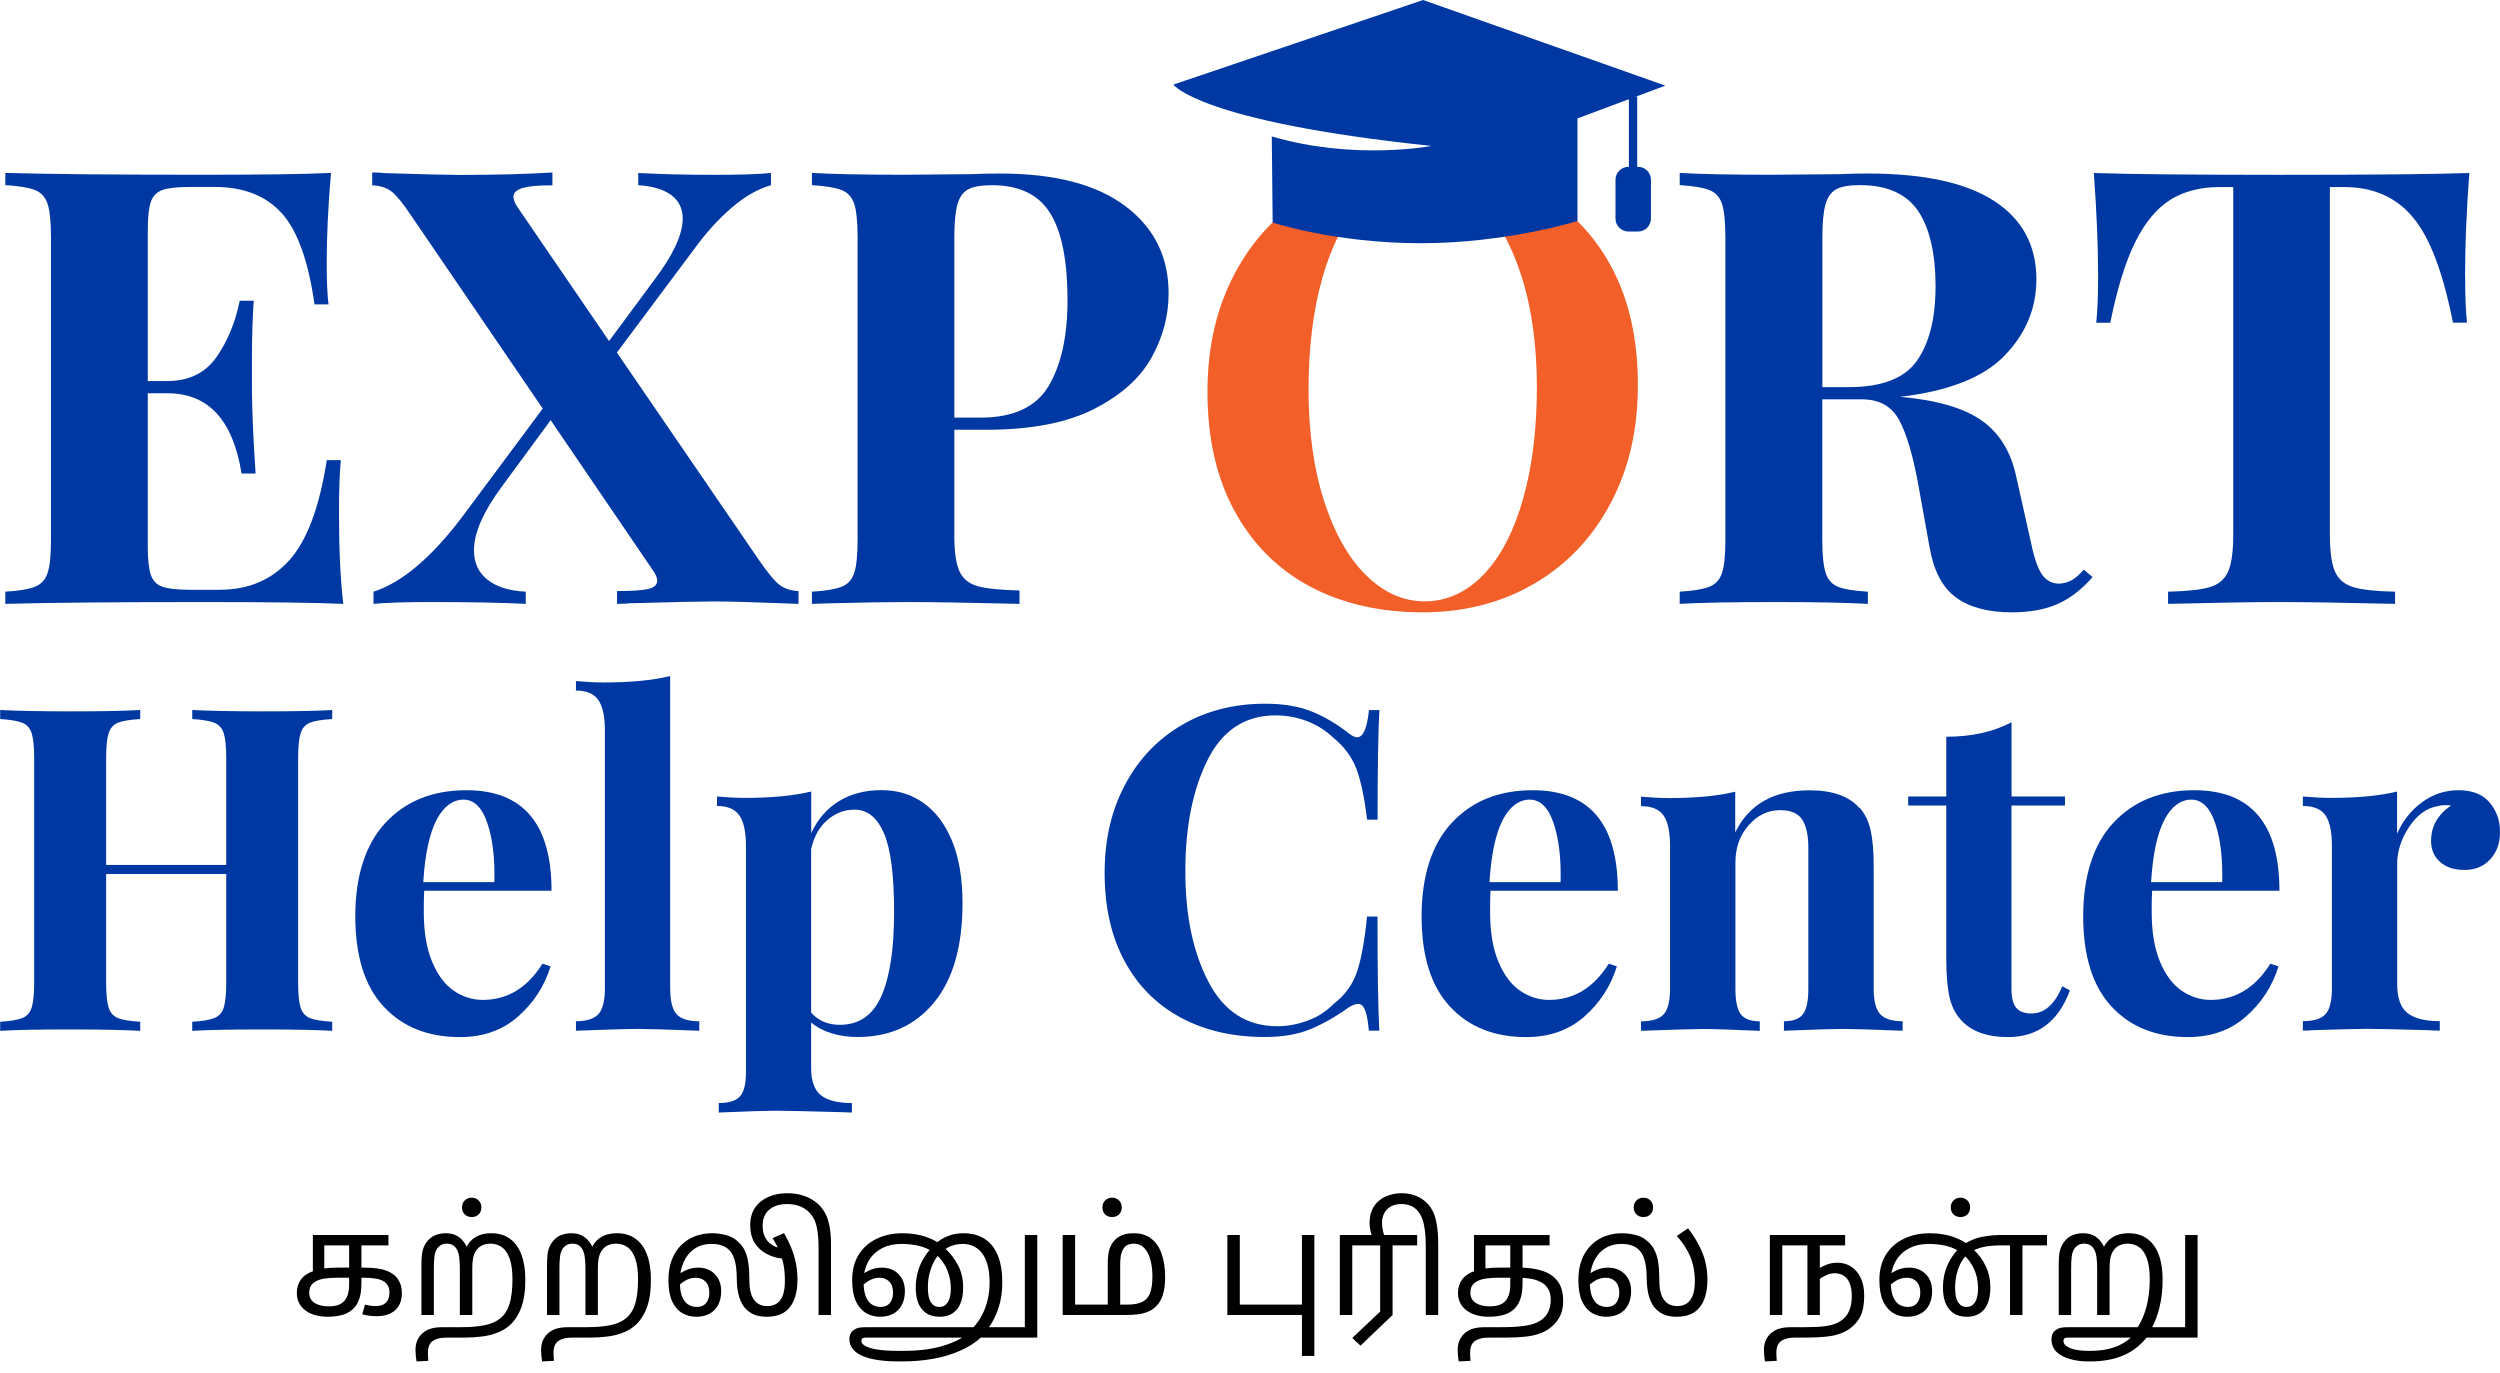 <svg width="173" height="95" viewBox="0 0 173 95" fill="none" xmlns="http://www.w3.org/2000/svg">
<g clip-path="url(#clip0_280_1267)">
<path d="M23.747 41.788C21.836 41.704 18.622 41.662 14.099 41.662C7.978 41.662 3.401 41.704 0.368 41.788V40.944C1.296 40.89 1.978 40.776 2.412 40.607C2.846 40.438 3.142 40.119 3.298 39.636C3.455 39.16 3.528 38.389 3.528 37.322V16.433C3.528 15.366 3.449 14.595 3.298 14.118C3.142 13.642 2.846 13.317 2.412 13.148C1.978 12.979 1.296 12.87 0.368 12.81V11.966C3.401 12.051 7.978 12.093 14.099 12.093C18.23 12.093 21.16 12.051 22.903 11.966C22.704 14.299 22.608 16.373 22.608 18.2C22.608 19.435 22.65 20.388 22.734 21.063H21.764C21.341 18.061 20.582 15.951 19.49 14.745C18.392 13.54 16.849 12.937 14.859 12.937H13.134C12.266 12.937 11.633 13.009 11.241 13.148C10.848 13.287 10.583 13.564 10.438 13.968C10.3 14.378 10.227 15.029 10.227 15.927V26.368H11.578C13.068 26.368 14.195 25.819 14.967 24.728C15.739 23.631 16.282 22.329 16.589 20.81H17.56C17.476 21.991 17.434 23.312 17.434 24.77V26.79C17.434 28.225 17.518 30.214 17.687 32.77H16.716C16.125 29.063 14.412 27.212 11.578 27.212H10.227V37.822C10.227 38.72 10.3 39.371 10.438 39.781C10.577 40.191 10.842 40.462 11.241 40.601C11.633 40.739 12.266 40.812 13.134 40.812H15.196C17.192 40.812 18.797 40.131 20.021 38.768C21.245 37.406 22.107 35.097 22.614 31.842H23.585C23.5 32.77 23.458 33.946 23.458 35.38C23.458 37.967 23.555 40.094 23.753 41.782L23.747 41.788Z" fill="#0038A3"/>
<path d="M53.906 40.438C54.243 40.721 54.69 40.872 55.257 40.902V41.788C52.338 41.674 50.414 41.62 49.486 41.62C48.557 41.62 46.621 41.662 43.588 41.746C43.365 41.776 43.069 41.788 42.701 41.788V40.902C43.714 40.902 44.426 40.854 44.848 40.758C45.27 40.661 45.481 40.468 45.481 40.191C45.481 39.992 45.385 39.757 45.186 39.474L38.106 29.075L34.735 33.662C33.445 35.404 32.799 36.875 32.799 38.081C32.799 38.949 33.113 39.63 33.746 40.125C34.379 40.619 35.254 40.89 36.381 40.944V41.788C34.783 41.704 32.564 41.662 29.724 41.662C28.041 41.662 26.745 41.704 25.846 41.788V40.944C27.782 40.33 29.82 38.618 31.955 35.808L37.557 28.273L28.457 14.926C27.897 14.082 27.444 13.528 27.107 13.262C26.769 12.997 26.323 12.846 25.756 12.822V11.936C26.094 11.936 26.371 11.948 26.6 11.978C29.296 12.063 31.02 12.105 31.78 12.105C34.222 12.105 36.369 12.051 38.227 11.936V12.822C37.274 12.822 36.587 12.883 36.164 13.009C35.742 13.136 35.531 13.341 35.531 13.618C35.531 13.841 35.646 14.106 35.869 14.42L42.147 23.601L45.264 19.387C46.585 17.645 47.242 16.228 47.242 15.131C47.242 14.432 46.977 13.883 46.44 13.491C45.903 13.1 45.15 12.877 44.167 12.816V11.972C45.765 12.057 47.538 12.099 49.473 12.099C51.156 12.099 52.452 12.057 53.351 11.972V12.816C52.452 13.069 51.548 13.588 50.631 14.372C49.721 15.155 48.852 16.114 48.038 17.235L42.689 24.397L52.549 38.798C53.11 39.612 53.562 40.161 53.894 40.438H53.906Z" fill="#0038A3"/>
<path d="M66.039 29.744V37.068C66.039 38.19 66.159 39.015 66.394 39.534C66.636 40.052 67.052 40.396 67.661 40.565C68.264 40.733 69.229 40.83 70.549 40.86V41.788C67.094 41.704 64.525 41.662 62.843 41.662C61.438 41.662 59.671 41.692 57.536 41.746L56.185 41.788V40.944C57.114 40.89 57.795 40.776 58.229 40.607C58.664 40.438 58.959 40.119 59.116 39.636C59.273 39.16 59.345 38.389 59.345 37.322V16.433C59.345 15.366 59.267 14.595 59.116 14.118C58.959 13.642 58.664 13.317 58.229 13.148C57.795 12.979 57.114 12.87 56.185 12.81V11.966C57.62 12.051 59.749 12.093 62.589 12.093L67.263 12.051C67.824 12.021 68.469 12.008 69.199 12.008C72.992 12.008 75.88 12.762 77.876 14.263C79.873 15.764 80.868 17.778 80.868 20.303C80.868 21.847 80.475 23.33 79.686 24.746C78.902 26.163 77.575 27.351 75.706 28.303C73.836 29.256 71.358 29.738 68.27 29.738H66.039V29.744ZM66.986 13.106C66.636 13.305 66.388 13.654 66.25 14.161C66.111 14.667 66.039 15.427 66.039 16.433V28.9H67.848C70.121 28.9 71.695 28.17 72.564 26.712C73.432 25.253 73.872 23.275 73.872 20.774C73.872 18.049 73.474 16.041 72.672 14.751C71.87 13.461 70.531 12.816 68.65 12.816C67.89 12.816 67.335 12.913 66.986 13.112V13.106Z" fill="#0038A3"/>
<path d="M106.286 13.19C108.517 14.396 110.254 16.144 111.49 18.435C112.726 20.725 113.341 23.45 113.341 26.627C113.341 29.804 112.708 32.451 111.448 34.838C110.181 37.225 108.42 39.076 106.159 40.396C103.898 41.716 101.323 42.373 98.428 42.373C95.534 42.373 92.844 41.77 90.613 40.565C88.381 39.359 86.645 37.611 85.409 35.32C84.172 33.035 83.557 30.305 83.557 27.128C83.557 23.951 84.19 21.304 85.451 18.917C86.717 16.53 88.478 14.679 90.739 13.359C93.001 12.039 95.576 11.382 98.47 11.382C101.365 11.382 104.054 11.984 106.286 13.19ZM94.219 14.016C93.037 15.264 92.132 17.012 91.499 19.261C90.866 21.509 90.552 24.077 90.552 26.965C90.552 29.852 90.908 32.451 91.626 34.669C92.343 36.887 93.308 38.599 94.532 39.805C95.757 41.011 97.107 41.614 98.597 41.614C100.086 41.614 101.504 40.987 102.686 39.739C103.868 38.491 104.772 36.743 105.405 34.494C106.038 32.246 106.352 29.677 106.352 26.79C106.352 23.902 105.996 21.304 105.279 19.086C104.561 16.867 103.596 15.155 102.372 13.95C101.148 12.744 99.797 12.141 98.308 12.141C96.818 12.141 95.401 12.768 94.219 14.016Z" fill="#F25F29"/>
<path d="M144.808 39.932C144.048 40.8 143.234 41.427 142.366 41.806C141.497 42.186 140.442 42.373 139.206 42.373C137.577 42.373 136.293 42.03 135.352 41.342C134.411 40.655 133.802 39.486 133.519 37.828L132.759 33.614C132.391 31.564 131.951 30.057 131.432 29.087C130.914 28.116 130.051 27.634 128.839 27.634H126.102V37.322C126.102 38.389 126.18 39.16 126.331 39.636C126.488 40.113 126.771 40.438 127.193 40.607C127.615 40.776 128.303 40.89 129.255 40.944V41.788C127.742 41.704 125.619 41.662 122.893 41.662C119.89 41.662 117.671 41.704 116.236 41.788V40.944C117.165 40.89 117.846 40.776 118.28 40.607C118.714 40.438 119.01 40.119 119.167 39.636C119.323 39.16 119.396 38.389 119.396 37.322V16.433C119.396 15.366 119.317 14.595 119.167 14.118C119.01 13.642 118.714 13.317 118.28 13.148C117.846 12.979 117.165 12.87 116.236 12.81V11.966C117.671 12.051 119.8 12.093 122.64 12.093L127.314 12.051C127.875 12.021 128.52 12.008 129.249 12.008C133.127 12.008 136.04 12.641 137.987 13.901C139.941 15.167 140.918 16.976 140.918 19.333C140.918 21.328 140.189 23.082 138.729 24.596C137.27 26.115 134.852 27.067 131.487 27.459C134.013 27.682 135.895 28.231 137.131 29.099C138.367 29.967 139.169 31.275 139.531 33.017L140.502 37.358C140.725 38.479 140.985 39.269 141.28 39.715C141.576 40.167 141.986 40.39 142.522 40.39C142.86 40.36 143.149 40.275 143.385 40.137C143.626 39.998 143.897 39.757 144.205 39.419L144.796 39.926L144.808 39.932ZM127.054 13.106C126.705 13.305 126.457 13.654 126.319 14.161C126.18 14.667 126.108 15.427 126.108 16.433V26.79H127.917C130.22 26.79 131.8 26.181 132.657 24.957C133.513 23.734 133.941 22.015 133.941 19.797C133.941 17.579 133.531 15.752 132.717 14.576C131.903 13.401 130.57 12.81 128.713 12.81C127.953 12.81 127.398 12.907 127.048 13.106H127.054Z" fill="#0038A3"/>
<path d="M170.588 19.128C170.588 20.448 170.63 21.515 170.714 22.329H169.743C169.068 18.875 168.151 16.445 166.981 15.047C165.818 13.642 164.22 12.943 162.199 12.943H161.228V36.99C161.228 38.172 161.349 39.028 161.584 39.558C161.825 40.094 162.242 40.45 162.851 40.631C163.454 40.812 164.419 40.92 165.739 40.944V41.788C162.199 41.704 159.534 41.662 157.737 41.662C155.94 41.662 153.395 41.704 150.03 41.788V40.944C151.351 40.914 152.309 40.812 152.919 40.631C153.522 40.45 153.944 40.089 154.185 39.558C154.42 39.028 154.541 38.165 154.541 36.99V12.943H153.612C152.261 12.943 151.121 13.238 150.181 13.829C149.24 14.42 148.432 15.396 147.757 16.753C147.081 18.115 146.508 19.972 146.032 22.335H145.061C145.145 21.521 145.188 20.454 145.188 19.134C145.188 17.03 145.091 14.643 144.892 11.972C147.449 12.057 151.785 12.099 157.906 12.099C164.027 12.099 168.35 12.057 170.877 11.972C170.678 14.637 170.582 17.024 170.582 19.134L170.588 19.128Z" fill="#0038A3"/>
<path d="M21.45 50.011C21.137 50.138 20.92 50.379 20.805 50.734C20.69 51.09 20.63 51.663 20.63 52.459V68.006C20.63 68.802 20.69 69.374 20.805 69.73C20.92 70.085 21.137 70.327 21.45 70.453C21.764 70.58 22.276 70.664 22.988 70.706V71.333C21.963 71.273 20.377 71.237 18.224 71.237C16.071 71.237 14.473 71.267 13.303 71.333V70.706C13.991 70.664 14.497 70.58 14.823 70.453C15.149 70.327 15.366 70.085 15.48 69.73C15.595 69.374 15.655 68.802 15.655 68.006V60.482H7.345V68.006C7.345 68.802 7.405 69.374 7.52 69.73C7.635 70.085 7.852 70.327 8.165 70.453C8.479 70.58 8.991 70.664 9.703 70.706V71.333C8.575 71.273 6.995 71.237 4.969 71.237C2.732 71.237 1.08 71.267 0.012 71.333V70.706C0.7 70.664 1.206 70.58 1.532 70.453C1.858 70.327 2.075 70.085 2.189 69.73C2.304 69.374 2.364 68.802 2.364 68.006V52.459C2.364 51.663 2.304 51.09 2.189 50.734C2.075 50.379 1.858 50.138 1.532 50.011C1.206 49.885 0.7 49.8 0.012 49.758V49.131C1.08 49.191 2.732 49.227 4.969 49.227C6.995 49.227 8.575 49.197 9.703 49.131V49.758C8.991 49.8 8.479 49.885 8.165 50.011C7.852 50.138 7.635 50.379 7.52 50.734C7.405 51.09 7.345 51.663 7.345 52.459V59.855H15.655V52.459C15.655 51.663 15.595 51.09 15.48 50.734C15.366 50.379 15.143 50.138 14.823 50.011C14.497 49.885 13.991 49.8 13.303 49.758V49.131C14.473 49.191 16.113 49.227 18.224 49.227C20.335 49.227 21.969 49.197 22.988 49.131V49.758C22.276 49.8 21.764 49.885 21.45 50.011Z" fill="#0038A3"/>
<path d="M37.533 66.686L38.1 66.872C37.684 68.229 36.936 69.386 35.857 70.339C34.777 71.291 33.439 71.767 31.828 71.767C29.615 71.767 27.848 71.062 26.546 69.651C25.237 68.241 24.586 66.155 24.586 63.4C24.586 60.645 25.285 58.421 26.684 56.926C28.084 55.431 29.947 54.683 32.269 54.683C36.2 54.683 38.166 57.004 38.166 61.64H29.356C29.332 61.953 29.326 62.442 29.326 63.111C29.326 64.491 29.519 65.637 29.905 66.559C30.291 67.481 30.791 68.144 31.412 68.566C32.027 68.982 32.691 69.193 33.402 69.193C35.115 69.193 36.496 68.355 37.539 66.686H37.533ZM30.212 56.733C29.724 57.661 29.41 59.102 29.29 61.043H34.21C34.253 59.391 34.09 58.029 33.722 56.95C33.354 55.871 32.805 55.334 32.076 55.334C31.346 55.334 30.701 55.798 30.212 56.727V56.733Z" fill="#0038A3"/>
<path d="M46.38 68.41C46.38 69.266 46.525 69.856 46.82 70.182C47.109 70.507 47.634 70.67 48.388 70.67V71.327C46.211 71.243 44.812 71.201 44.185 71.201C43.473 71.201 42.032 71.243 39.855 71.327V70.67C40.585 70.67 41.103 70.507 41.405 70.182C41.706 69.856 41.857 69.266 41.857 68.41V50.542C41.857 49.583 41.706 48.878 41.405 48.444C41.103 48.004 40.585 47.787 39.855 47.787V47.13C40.524 47.19 41.17 47.226 41.797 47.226C43.618 47.226 45.144 47.081 46.374 46.786V68.416L46.38 68.41Z" fill="#0038A3"/>
<path d="M63.892 55.557C64.736 56.142 65.4 57.022 65.882 58.192C66.365 59.361 66.606 60.796 66.606 62.484C66.606 65.474 65.954 67.765 64.646 69.362C63.337 70.96 61.57 71.761 59.333 71.761C58.706 71.761 58.115 71.677 57.56 71.508C57.005 71.339 56.529 71.092 56.131 70.755V73.889C56.131 74.806 56.36 75.445 56.819 75.8C57.277 76.156 57.988 76.331 58.953 76.331V76.988L58.109 76.958C55.787 76.897 54.316 76.861 53.689 76.861C53.062 76.861 51.747 76.903 49.739 76.988V76.331C50.426 76.331 50.915 76.18 51.198 75.879C51.482 75.577 51.62 75.017 51.62 74.203V58.529C51.62 57.571 51.469 56.865 51.168 56.431C50.867 55.991 50.348 55.774 49.618 55.774V55.117C50.288 55.177 50.933 55.214 51.56 55.214C53.381 55.214 54.907 55.069 56.137 54.773V57.655C56.577 56.697 57.217 55.955 58.049 55.443C58.887 54.93 59.87 54.677 60.998 54.677C62.125 54.677 63.054 54.972 63.898 55.557H63.892ZM60.992 68.928C61.576 67.602 61.872 65.661 61.872 63.111C61.872 60.561 61.637 58.74 61.166 57.655C60.696 56.57 60.021 56.027 59.146 56.027C58.435 56.027 57.801 56.269 57.247 56.751C56.692 57.233 56.324 57.902 56.131 58.758V70.073C56.632 70.64 57.289 70.917 58.109 70.917C59.448 70.917 60.407 70.254 60.992 68.928Z" fill="#0038A3"/>
<path d="M90.751 49.227C91.632 49.583 92.488 50.084 93.32 50.734C93.55 50.921 93.749 51.018 93.918 51.018C94.334 51.018 94.605 50.391 94.732 49.137H95.455C95.371 50.56 95.329 53.086 95.329 56.721H94.605C94.418 55.177 94.165 53.996 93.851 53.176C93.538 52.362 93.007 51.651 92.253 51.042C91.728 50.542 91.125 50.162 90.432 49.897C89.745 49.637 89.021 49.505 88.267 49.505C86.156 49.505 84.588 50.536 83.563 52.591C82.538 54.647 82.026 57.215 82.026 60.289C82.026 63.364 82.556 65.89 83.624 67.939C84.691 69.989 86.277 71.014 88.388 71.014C89.099 71.014 89.805 70.881 90.504 70.622C91.204 70.363 91.795 69.977 92.277 69.477C93.049 68.892 93.586 68.162 93.893 67.282C94.195 66.402 94.43 65.118 94.599 63.424H95.323C95.323 67.204 95.365 69.838 95.449 71.321H94.726C94.665 70.652 94.575 70.176 94.46 69.893C94.346 69.609 94.183 69.471 93.972 69.471C93.803 69.471 93.586 69.555 93.314 69.724C92.374 70.393 91.475 70.899 90.619 71.243C89.763 71.587 88.725 71.761 87.513 71.761C85.3 71.761 83.358 71.309 81.694 70.411C80.029 69.513 78.739 68.211 77.822 66.511C76.9 64.805 76.441 62.773 76.441 60.416C76.441 58.059 76.912 56.082 77.853 54.303C78.793 52.525 80.108 51.151 81.79 50.168C83.473 49.185 85.391 48.697 87.543 48.697C88.798 48.697 89.865 48.872 90.74 49.227H90.751Z" fill="#0038A3"/>
<path d="M111.321 66.686L111.888 66.872C111.472 68.229 110.724 69.386 109.645 70.339C108.565 71.291 107.227 71.767 105.617 71.767C103.403 71.767 101.636 71.062 100.334 69.651C99.025 68.241 98.374 66.155 98.374 63.4C98.374 60.645 99.073 58.421 100.473 56.926C101.872 55.431 103.735 54.683 106.057 54.683C109.989 54.683 111.954 57.004 111.954 61.64H103.144C103.12 61.953 103.114 62.442 103.114 63.111C103.114 64.491 103.307 65.637 103.693 66.559C104.079 67.481 104.579 68.144 105.2 68.566C105.816 68.982 106.479 69.193 107.19 69.193C108.903 69.193 110.284 68.355 111.327 66.686H111.321ZM103.994 56.733C103.506 57.661 103.192 59.102 103.072 61.043H107.993C108.035 59.391 107.872 58.029 107.504 56.95C107.136 55.871 106.587 55.334 105.858 55.334C105.128 55.334 104.483 55.798 103.994 56.727V56.733Z" fill="#0038A3"/>
<path d="M128.689 55.901C129.045 56.299 129.298 56.811 129.443 57.438C129.587 58.065 129.66 58.909 129.66 59.976V68.41C129.66 69.266 129.811 69.856 130.112 70.182C130.414 70.507 130.932 70.67 131.662 70.67V71.327C129.569 71.243 128.194 71.201 127.525 71.201C126.898 71.201 125.541 71.243 123.448 71.327V70.67C124.076 70.67 124.516 70.507 124.763 70.182C125.016 69.856 125.137 69.266 125.137 68.41V58.662C125.137 57.806 124.998 57.155 124.715 56.721C124.431 56.281 123.925 56.064 123.195 56.064C122.339 56.064 121.609 56.413 121 57.112C120.391 57.812 120.09 58.674 120.09 59.699V68.416C120.09 69.272 120.216 69.862 120.463 70.188C120.717 70.513 121.151 70.676 121.778 70.676V71.333C119.854 71.249 118.558 71.207 117.888 71.207C117.261 71.207 115.82 71.249 113.559 71.333V70.676C114.312 70.676 114.831 70.513 115.127 70.188C115.422 69.862 115.567 69.272 115.567 68.416V58.541C115.567 57.583 115.422 56.877 115.127 56.443C114.831 56.009 114.312 55.786 113.559 55.786V55.129C114.228 55.19 114.873 55.226 115.5 55.226C117.358 55.226 118.889 55.081 120.077 54.786V57.607C121.018 55.666 122.731 54.689 125.221 54.689C126.807 54.689 127.959 55.099 128.671 55.913L128.689 55.901Z" fill="#0038A3"/>
<path d="M139.193 55.117H142.896V55.744H139.193V68.41C139.193 69.037 139.302 69.483 139.525 69.742C139.742 70.001 140.092 70.134 140.574 70.134C141.473 70.134 142.184 69.507 142.709 68.253L143.24 68.536C142.444 70.688 141.015 71.767 138.946 71.767C137.565 71.767 136.522 71.412 135.81 70.7C135.37 70.26 135.075 69.712 134.918 69.055C134.761 68.398 134.683 67.493 134.683 66.342V55.744H132.047V55.117H134.683V50.982C136.419 50.982 137.921 50.65 139.199 49.981V55.123L139.193 55.117Z" fill="#0038A3"/>
<path d="M157.104 66.686L157.671 66.872C157.255 68.229 156.507 69.386 155.428 70.339C154.348 71.291 153.009 71.767 151.399 71.767C149.186 71.767 147.419 71.062 146.117 69.651C144.808 68.241 144.157 66.155 144.157 63.4C144.157 60.645 144.856 58.421 146.255 56.926C147.654 55.431 149.518 54.683 151.839 54.683C155.771 54.683 157.737 57.004 157.737 61.64H148.927C148.903 61.953 148.897 62.442 148.897 63.111C148.897 64.491 149.09 65.637 149.476 66.559C149.861 67.481 150.362 68.144 150.983 68.566C151.598 68.982 152.262 69.193 152.973 69.193C154.686 69.193 156.067 68.355 157.11 66.686H157.104ZM149.777 56.733C149.289 57.661 148.975 59.102 148.854 61.043H153.775C153.817 59.391 153.655 58.029 153.287 56.95C152.919 55.871 152.37 55.334 151.64 55.334C150.911 55.334 150.266 55.798 149.777 56.727V56.733Z" fill="#0038A3"/>
<path d="M172.276 55.527C172.759 56.094 173 56.769 173 57.565C173 58.36 172.777 58.969 172.325 59.464C171.872 59.952 171.287 60.199 170.552 60.199C169.816 60.199 169.279 60.018 168.857 59.65C168.441 59.283 168.23 58.8 168.23 58.192C168.23 57.191 168.688 56.371 169.611 55.744C169.527 55.726 169.4 55.714 169.237 55.714C169.026 55.714 168.863 55.738 168.737 55.774C167.941 55.901 167.265 56.383 166.716 57.215C166.162 58.053 165.884 58.909 165.884 59.783V68.09C165.884 69.049 166.119 69.718 166.59 70.097C167.06 70.471 167.808 70.664 168.833 70.664V71.321C168.538 71.321 168.302 71.309 168.109 71.291C165.975 71.231 164.558 71.195 163.846 71.195C163.279 71.195 161.995 71.225 159.987 71.291C159.818 71.309 159.613 71.321 159.359 71.321V70.664C160.113 70.664 160.632 70.501 160.927 70.176C161.223 69.85 161.367 69.26 161.367 68.404V58.529C161.367 57.571 161.223 56.865 160.927 56.431C160.632 55.997 160.113 55.774 159.359 55.774V55.117C160.029 55.177 160.674 55.214 161.301 55.214C163.159 55.214 164.69 55.069 165.878 54.773V57.691C166.276 56.793 166.849 56.07 167.603 55.515C168.357 54.96 169.201 54.683 170.142 54.683C171.082 54.683 171.794 54.966 172.276 55.527Z" fill="#0038A3"/>
<path d="M113.293 6.679H112.72V12.358H113.293V6.679Z" fill="#0038A3"/>
<path d="M113.347 11.544H112.69C112.194 11.544 111.792 11.946 111.792 12.443V15.125C111.792 15.621 112.194 16.023 112.69 16.023H113.347C113.844 16.023 114.246 15.621 114.246 15.125V12.443C114.246 11.946 113.844 11.544 113.347 11.544Z" fill="#0038A3"/>
<path d="M88.068 15.402C88.068 15.402 92.398 16.831 98.326 16.831C104.253 16.831 109.162 15.294 109.162 15.294V8.193L115.241 5.926L98.476 0L81.199 5.854C81.199 5.854 82.954 8.416 99.061 10.098C99.061 10.098 93.718 11.122 88.007 9.44L88.068 15.402Z" fill="#0038A3"/>
</g>
<path d="M22.66 91.12C22.26 91.12 21.9 91.057 21.58 90.93C21.26 90.803 21.006 90.617 20.82 90.37C20.633 90.123 20.54 89.827 20.54 89.48C20.54 89.12 20.633 88.81 20.82 88.55C21.013 88.283 21.317 88.08 21.73 87.94C22.143 87.793 22.69 87.72 23.37 87.72H25.17C25.517 87.72 25.817 87.737 26.07 87.77C26.323 87.803 26.543 87.857 26.73 87.93C26.923 87.997 27.096 88.09 27.25 88.21C27.423 88.343 27.56 88.52 27.66 88.74C27.76 88.953 27.81 89.2 27.81 89.48C27.81 89.987 27.657 90.38 27.35 90.66C27.05 90.94 26.623 91.08 26.07 91.08C25.916 91.08 25.75 91.07 25.57 91.05C25.39 91.03 25.223 90.997 25.07 90.95L25.26 90.28C25.36 90.307 25.473 90.33 25.6 90.35C25.733 90.37 25.863 90.38 25.99 90.38C26.303 90.38 26.54 90.303 26.7 90.15C26.866 89.997 26.95 89.76 26.95 89.44C26.95 89.213 26.9 89.033 26.8 88.9C26.7 88.76 26.567 88.657 26.4 88.59C26.24 88.523 26.056 88.48 25.85 88.46C25.65 88.433 25.447 88.42 25.24 88.42H23.3C22.96 88.42 22.67 88.44 22.43 88.48C22.197 88.52 21.997 88.587 21.83 88.68C21.683 88.767 21.573 88.873 21.5 89C21.433 89.12 21.4 89.277 21.4 89.47C21.4 89.777 21.526 90.01 21.78 90.17C22.033 90.323 22.353 90.4 22.74 90.4C23.033 90.4 23.283 90.357 23.49 90.27C23.703 90.177 23.866 90.02 23.98 89.8C24.1 89.58 24.16 89.27 24.16 88.87V86.18H22.44V87.98L21.65 88.14V85.46H26.88V86.18H25.01V88.74C25.01 89.187 24.97 89.537 24.89 89.79C24.817 90.043 24.71 90.257 24.57 90.43C24.363 90.683 24.096 90.863 23.77 90.97C23.45 91.07 23.08 91.12 22.66 91.12ZM34.002 85.34C34.508 85.34 34.935 85.467 35.282 85.72C35.635 85.973 35.902 86.34 36.082 86.82C36.262 87.293 36.352 87.873 36.352 88.56C36.352 89.373 36.248 90.04 36.042 90.56C35.835 91.073 35.555 91.477 35.202 91.77C34.948 91.977 34.662 92.137 34.342 92.25C34.022 92.37 33.678 92.45 33.312 92.49C32.952 92.537 32.575 92.56 32.182 92.56H31.002C30.722 92.56 30.505 92.58 30.352 92.62C30.198 92.66 30.065 92.717 29.952 92.79C29.845 92.863 29.762 92.967 29.702 93.1C29.642 93.233 29.612 93.41 29.612 93.63C29.612 93.73 29.615 93.823 29.622 93.91C29.628 94.003 29.635 94.09 29.642 94.17L28.822 94.21C28.802 94.09 28.785 93.957 28.772 93.81C28.758 93.67 28.752 93.543 28.752 93.43C28.752 93.137 28.805 92.887 28.912 92.68C29.018 92.48 29.155 92.317 29.322 92.19C29.442 92.103 29.565 92.033 29.692 91.98C29.825 91.933 29.975 91.897 30.142 91.87C30.315 91.85 30.512 91.84 30.732 91.84H31.962C32.582 91.84 33.112 91.793 33.552 91.7C33.992 91.613 34.352 91.453 34.632 91.22C34.918 90.987 35.128 90.653 35.262 90.22C35.395 89.78 35.462 89.217 35.462 88.53C35.462 87.923 35.395 87.44 35.262 87.08C35.135 86.72 34.955 86.46 34.722 86.3C34.495 86.14 34.232 86.06 33.932 86.06C33.758 86.06 33.595 86.09 33.442 86.15C33.288 86.203 33.155 86.293 33.042 86.42C32.908 86.573 32.815 86.753 32.762 86.96C32.708 87.167 32.682 87.45 32.682 87.81V91H31.822V87.79C31.822 87.463 31.805 87.187 31.772 86.96C31.738 86.727 31.672 86.537 31.572 86.39C31.505 86.29 31.418 86.21 31.312 86.15C31.205 86.09 31.075 86.06 30.922 86.06C30.768 86.06 30.638 86.09 30.532 86.15C30.432 86.203 30.345 86.277 30.272 86.37C30.165 86.517 30.095 86.707 30.062 86.94C30.035 87.173 30.022 87.437 30.022 87.73V91H29.162V87.59C29.162 87.263 29.175 86.99 29.202 86.77C29.235 86.55 29.292 86.36 29.372 86.2C29.452 86.04 29.558 85.893 29.692 85.76C29.832 85.62 29.998 85.517 30.192 85.45C30.385 85.377 30.605 85.34 30.852 85.34C31.112 85.34 31.342 85.387 31.542 85.48C31.742 85.573 31.915 85.713 32.062 85.9C32.208 86.08 32.325 86.303 32.412 86.57L32.202 86.5C32.275 86.28 32.388 86.083 32.542 85.91C32.702 85.73 32.902 85.59 33.142 85.49C33.388 85.39 33.675 85.34 34.002 85.34ZM32.642 84.22C32.448 84.22 32.288 84.16 32.162 84.04C32.035 83.913 31.972 83.75 31.972 83.55C31.972 83.357 32.035 83.197 32.162 83.07C32.288 82.943 32.448 82.88 32.642 82.88C32.835 82.88 32.995 82.943 33.122 83.07C33.248 83.197 33.312 83.357 33.312 83.55C33.312 83.75 33.248 83.913 33.122 84.04C32.995 84.16 32.835 84.22 32.642 84.22ZM42.693 85.34C43.2 85.34 43.627 85.467 43.973 85.72C44.327 85.973 44.593 86.34 44.773 86.82C44.953 87.293 45.043 87.873 45.043 88.56C45.043 89.373 44.94 90.04 44.733 90.56C44.526 91.073 44.246 91.477 43.893 91.77C43.64 91.977 43.353 92.137 43.033 92.25C42.713 92.37 42.37 92.45 42.003 92.49C41.643 92.537 41.267 92.56 40.873 92.56H39.693C39.413 92.56 39.197 92.58 39.043 92.62C38.89 92.66 38.757 92.717 38.643 92.79C38.536 92.863 38.453 92.967 38.393 93.1C38.333 93.233 38.303 93.41 38.303 93.63C38.303 93.73 38.306 93.823 38.313 93.91C38.32 94.003 38.327 94.09 38.333 94.17L37.513 94.21C37.493 94.09 37.477 93.957 37.463 93.81C37.45 93.67 37.443 93.543 37.443 93.43C37.443 93.137 37.496 92.887 37.603 92.68C37.71 92.48 37.846 92.317 38.013 92.19C38.133 92.103 38.257 92.033 38.383 91.98C38.517 91.933 38.666 91.897 38.833 91.87C39.007 91.85 39.203 91.84 39.423 91.84H40.653C41.273 91.84 41.803 91.793 42.243 91.7C42.683 91.613 43.043 91.453 43.323 91.22C43.61 90.987 43.82 90.653 43.953 90.22C44.087 89.78 44.153 89.217 44.153 88.53C44.153 87.923 44.087 87.44 43.953 87.08C43.827 86.72 43.647 86.46 43.413 86.3C43.187 86.14 42.923 86.06 42.623 86.06C42.45 86.06 42.286 86.09 42.133 86.15C41.98 86.203 41.846 86.293 41.733 86.42C41.6 86.573 41.507 86.753 41.453 86.96C41.4 87.167 41.373 87.45 41.373 87.81V91H40.513V87.79C40.513 87.463 40.496 87.187 40.463 86.96C40.43 86.727 40.363 86.537 40.263 86.39C40.197 86.29 40.11 86.21 40.003 86.15C39.897 86.09 39.767 86.06 39.613 86.06C39.46 86.06 39.33 86.09 39.223 86.15C39.123 86.203 39.036 86.277 38.963 86.37C38.856 86.517 38.786 86.707 38.753 86.94C38.727 87.173 38.713 87.437 38.713 87.73V91H37.853V87.59C37.853 87.263 37.867 86.99 37.893 86.77C37.926 86.55 37.983 86.36 38.063 86.2C38.143 86.04 38.25 85.893 38.383 85.76C38.523 85.62 38.69 85.517 38.883 85.45C39.077 85.377 39.297 85.34 39.543 85.34C39.803 85.34 40.033 85.387 40.233 85.48C40.433 85.573 40.606 85.713 40.753 85.9C40.9 86.08 41.017 86.303 41.103 86.57L40.893 86.5C40.967 86.28 41.08 86.083 41.233 85.91C41.393 85.73 41.593 85.59 41.833 85.49C42.08 85.39 42.367 85.34 42.693 85.34ZM54.465 82.57C54.885 82.57 55.265 82.627 55.605 82.74C55.951 82.853 56.265 83.027 56.545 83.26C56.731 83.413 56.895 83.607 57.035 83.84C57.181 84.067 57.295 84.363 57.375 84.73C57.461 85.09 57.505 85.55 57.505 86.11V91H56.645V86.39C56.645 85.863 56.615 85.437 56.555 85.11C56.501 84.777 56.418 84.513 56.305 84.32C56.198 84.12 56.068 83.953 55.915 83.82C55.728 83.647 55.508 83.52 55.255 83.44C55.001 83.36 54.745 83.32 54.485 83.32C54.125 83.32 53.815 83.38 53.555 83.5C53.301 83.62 53.108 83.79 52.975 84.01C52.841 84.23 52.775 84.49 52.775 84.79C52.775 85.03 52.805 85.243 52.865 85.43C52.925 85.61 53.015 85.767 53.135 85.9C53.255 86.033 53.398 86.143 53.565 86.23C53.731 86.31 53.918 86.367 54.125 86.4L54.145 87.1C53.731 87.053 53.355 86.937 53.015 86.75C52.675 86.563 52.405 86.307 52.205 85.98C52.011 85.653 51.915 85.257 51.915 84.79C51.915 84.297 52.028 83.887 52.255 83.56C52.488 83.233 52.798 82.987 53.185 82.82C53.571 82.653 53.998 82.57 54.465 82.57ZM48.175 91.12C47.821 91.12 47.498 91.033 47.205 90.86C46.911 90.687 46.678 90.413 46.505 90.04C46.338 89.66 46.255 89.173 46.255 88.58C46.255 88.04 46.335 87.567 46.495 87.16C46.655 86.753 46.875 86.417 47.155 86.15C47.435 85.877 47.755 85.673 48.115 85.54C48.481 85.407 48.868 85.34 49.275 85.34C49.595 85.34 49.921 85.383 50.255 85.47C50.588 85.557 50.881 85.727 51.135 85.98C51.321 86.16 51.465 86.367 51.565 86.6C51.671 86.833 51.745 87.103 51.785 87.41C51.831 87.717 51.855 88.073 51.855 88.48C51.855 88.713 51.865 88.927 51.885 89.12C51.911 89.313 51.955 89.487 52.015 89.64C52.075 89.793 52.158 89.93 52.265 90.05C52.365 90.157 52.485 90.24 52.625 90.3C52.765 90.353 52.931 90.38 53.125 90.38C53.345 90.38 53.545 90.327 53.725 90.22C53.905 90.113 54.048 89.933 54.155 89.68C54.261 89.427 54.315 89.077 54.315 88.63C54.315 88.203 54.281 87.823 54.215 87.49C54.148 87.15 54.051 86.837 53.925 86.55C53.798 86.257 53.645 85.967 53.465 85.68L54.255 85.33C54.448 85.663 54.615 86.003 54.755 86.35C54.895 86.69 55.001 87.043 55.075 87.41C55.148 87.777 55.185 88.16 55.185 88.56C55.185 89.127 55.101 89.6 54.935 89.98C54.775 90.36 54.538 90.647 54.225 90.84C53.911 91.027 53.521 91.12 53.055 91.12C52.768 91.12 52.505 91.08 52.265 91C52.031 90.913 51.828 90.787 51.655 90.62C51.441 90.42 51.278 90.143 51.165 89.79C51.051 89.437 50.991 89.007 50.985 88.5C50.985 88.26 50.971 88.013 50.945 87.76C50.918 87.507 50.865 87.267 50.785 87.04C50.705 86.807 50.578 86.61 50.405 86.45C50.271 86.33 50.111 86.24 49.925 86.18C49.738 86.113 49.508 86.08 49.235 86.08C48.775 86.08 48.381 86.193 48.055 86.42C47.728 86.64 47.478 86.947 47.305 87.34C47.131 87.727 47.045 88.173 47.045 88.68C47.045 89.107 47.095 89.45 47.195 89.71C47.301 89.97 47.441 90.157 47.615 90.27C47.795 90.383 47.995 90.44 48.215 90.44C48.395 90.44 48.548 90.403 48.675 90.33C48.808 90.25 48.908 90.137 48.975 89.99C49.048 89.843 49.085 89.663 49.085 89.45C49.085 89.117 48.998 88.863 48.825 88.69C48.651 88.51 48.428 88.42 48.155 88.42C47.888 88.42 47.638 88.49 47.405 88.63C47.171 88.77 46.958 88.947 46.765 89.16L46.615 88.52C46.815 88.287 47.061 88.097 47.355 87.95C47.655 87.797 47.968 87.72 48.295 87.72C48.775 87.72 49.161 87.867 49.455 88.16C49.755 88.453 49.905 88.85 49.905 89.35C49.905 89.717 49.835 90.033 49.695 90.3C49.555 90.567 49.355 90.77 49.095 90.91C48.841 91.05 48.535 91.12 48.175 91.12ZM60.889 91.12C60.536 91.12 60.213 91.033 59.919 90.86C59.626 90.68 59.393 90.403 59.219 90.03C59.053 89.657 58.969 89.17 58.969 88.57C58.969 87.91 59.113 87.34 59.399 86.86C59.693 86.373 60.103 86 60.629 85.74C61.156 85.473 61.773 85.34 62.479 85.34C62.799 85.34 63.103 85.367 63.389 85.42C63.683 85.467 63.963 85.543 64.229 85.65C64.496 85.75 64.759 85.883 65.019 86.05L65.359 86.35C65.739 86.69 66.049 87.087 66.289 87.54C66.529 87.987 66.649 88.51 66.649 89.11C66.649 89.557 66.583 89.93 66.449 90.23C66.323 90.523 66.136 90.747 65.889 90.9C65.649 91.047 65.363 91.12 65.029 91.12C64.643 91.12 64.326 91.033 64.079 90.86C63.839 90.687 63.659 90.453 63.539 90.16C63.426 89.86 63.369 89.52 63.369 89.14C63.369 88.753 63.413 88.397 63.499 88.07C63.586 87.743 63.706 87.443 63.859 87.17C64.019 86.89 64.196 86.643 64.389 86.43L64.779 86.03C65.019 85.817 65.296 85.65 65.609 85.53C65.923 85.403 66.273 85.34 66.659 85.34C67.246 85.34 67.739 85.47 68.139 85.73C68.539 85.99 68.843 86.373 69.049 86.88C69.256 87.387 69.359 88.007 69.359 88.74C69.359 89.387 69.273 89.973 69.099 90.5C68.933 91.02 68.699 91.487 68.399 91.9L67.919 92.52C67.506 92.907 67.013 93.223 66.439 93.47C65.873 93.723 65.249 93.91 64.569 94.03C63.889 94.15 63.176 94.21 62.429 94.21H62.149C61.663 94.21 61.213 94.18 60.799 94.12C60.393 94.067 60.036 93.977 59.729 93.85C59.429 93.73 59.196 93.57 59.029 93.37C58.863 93.177 58.779 92.943 58.779 92.67C58.779 92.523 58.806 92.397 58.859 92.29C58.913 92.183 58.989 92.097 59.089 92.03C59.183 91.963 59.293 91.913 59.419 91.88C59.546 91.853 59.753 91.84 60.039 91.84H71.079L71.169 92.56H67.529H66.669H59.959C59.879 92.56 59.799 92.57 59.719 92.59C59.646 92.617 59.609 92.687 59.609 92.8C59.609 92.927 59.699 93.04 59.879 93.14C60.059 93.247 60.339 93.33 60.719 93.39C61.099 93.45 61.589 93.48 62.189 93.48H62.519C63.119 93.48 63.669 93.443 64.169 93.37C64.669 93.297 65.126 93.187 65.539 93.04C65.953 92.9 66.319 92.73 66.639 92.53L67.329 91.89C67.576 91.623 67.783 91.33 67.949 91.01C68.123 90.69 68.253 90.343 68.339 89.97C68.433 89.59 68.479 89.19 68.479 88.77C68.479 88.29 68.433 87.88 68.339 87.54C68.246 87.193 68.113 86.913 67.939 86.7C67.773 86.487 67.576 86.33 67.349 86.23C67.129 86.13 66.889 86.08 66.629 86.08C66.369 86.08 66.133 86.117 65.919 86.19C65.706 86.257 65.503 86.363 65.309 86.51L64.989 86.78C64.829 86.967 64.689 87.183 64.569 87.43C64.456 87.67 64.366 87.93 64.299 88.21C64.239 88.49 64.209 88.79 64.209 89.11C64.209 89.57 64.279 89.907 64.419 90.12C64.559 90.333 64.753 90.44 64.999 90.44C65.206 90.44 65.366 90.377 65.479 90.25C65.599 90.123 65.683 89.963 65.729 89.77C65.776 89.577 65.799 89.38 65.799 89.18C65.799 88.827 65.753 88.5 65.659 88.2C65.573 87.893 65.439 87.613 65.259 87.36C65.086 87.1 64.869 86.87 64.609 86.67C64.296 86.45 63.953 86.297 63.579 86.21C63.206 86.123 62.806 86.08 62.379 86.08C61.886 86.08 61.456 86.17 61.089 86.35C60.723 86.53 60.429 86.777 60.209 87.09C59.996 87.403 59.856 87.763 59.789 88.17C59.783 88.27 59.776 88.367 59.769 88.46C59.763 88.547 59.759 88.617 59.759 88.67C59.759 89.103 59.809 89.45 59.909 89.71C60.016 89.97 60.156 90.157 60.329 90.27C60.509 90.383 60.709 90.44 60.929 90.44C61.109 90.44 61.263 90.403 61.389 90.33C61.523 90.25 61.623 90.137 61.689 89.99C61.763 89.843 61.799 89.663 61.799 89.45C61.799 89.117 61.713 88.863 61.539 88.69C61.366 88.51 61.143 88.42 60.869 88.42C60.603 88.42 60.353 88.49 60.119 88.63C59.886 88.77 59.673 88.947 59.479 89.16L59.329 88.52C59.529 88.287 59.776 88.097 60.069 87.95C60.369 87.797 60.683 87.72 61.009 87.72C61.489 87.72 61.876 87.867 62.169 88.16C62.469 88.453 62.619 88.85 62.619 89.35C62.619 89.717 62.549 90.033 62.409 90.3C62.269 90.567 62.069 90.77 61.809 90.91C61.556 91.05 61.249 91.12 60.889 91.12ZM70.919 92.56V85.46H71.779V92.56H70.919ZM78.457 85.34C78.957 85.34 79.367 85.47 79.687 85.73C80.007 85.983 80.244 86.34 80.397 86.8C80.551 87.253 80.627 87.78 80.627 88.38C80.627 88.847 80.577 89.247 80.477 89.58C80.377 89.913 80.217 90.187 79.997 90.4C79.844 90.553 79.667 90.673 79.467 90.76C79.267 90.847 79.031 90.91 78.757 90.95C78.491 90.983 78.164 91 77.777 91H73.537V85.46H74.397V90.28H76.657V87.45C76.657 87.037 76.694 86.71 76.767 86.47C76.847 86.223 76.961 86.017 77.107 85.85C77.261 85.683 77.444 85.557 77.657 85.47C77.871 85.383 78.137 85.34 78.457 85.34ZM78.437 86.06C78.324 86.06 78.214 86.08 78.107 86.12C78.001 86.153 77.911 86.21 77.837 86.29C77.731 86.41 77.651 86.56 77.597 86.74C77.544 86.913 77.517 87.207 77.517 87.62V90.28H77.987C78.441 90.28 78.794 90.217 79.047 90.09C79.301 89.963 79.481 89.757 79.587 89.47C79.694 89.183 79.747 88.803 79.747 88.33C79.747 87.903 79.701 87.52 79.607 87.18C79.521 86.84 79.381 86.57 79.187 86.37C79.001 86.163 78.751 86.06 78.437 86.06ZM76.957 84.22C76.764 84.22 76.604 84.16 76.477 84.04C76.351 83.913 76.287 83.75 76.287 83.55C76.287 83.357 76.351 83.197 76.477 83.07C76.604 82.943 76.764 82.88 76.957 82.88C77.151 82.88 77.311 82.943 77.437 83.07C77.564 83.197 77.627 83.357 77.627 83.55C77.627 83.75 77.564 83.913 77.437 84.04C77.311 84.16 77.151 84.22 76.957 84.22ZM90.094 93.83V91H84.934V85.46H85.794V90.28H90.094V85.46H90.954V93.83H90.094ZM94.147 93.12L93.577 92.59L95.507 90.76V86.18H93.577V91H92.717V85.46H98.067V86.18H96.367V91L94.147 93.12ZM96.994 82.57C97.354 82.57 97.681 82.63 97.974 82.75C98.274 82.863 98.537 83.037 98.764 83.27C98.918 83.423 99.051 83.617 99.164 83.85C99.278 84.077 99.364 84.373 99.424 84.74C99.491 85.1 99.524 85.557 99.524 86.11V91H98.664V86.29C98.664 85.81 98.641 85.413 98.594 85.1C98.554 84.787 98.494 84.53 98.414 84.33C98.334 84.123 98.237 83.953 98.124 83.82C97.984 83.647 97.817 83.52 97.624 83.44C97.424 83.36 97.207 83.32 96.974 83.32C96.688 83.32 96.444 83.377 96.244 83.49C96.044 83.597 95.894 83.75 95.794 83.95C95.688 84.143 95.634 84.37 95.634 84.63C95.634 84.817 95.661 85.02 95.714 85.24C95.767 85.453 95.851 85.657 95.964 85.85H95.054C94.968 85.65 94.901 85.45 94.854 85.25C94.801 85.05 94.774 84.847 94.774 84.64C94.774 84.28 94.834 83.97 94.954 83.71C95.074 83.45 95.237 83.237 95.444 83.07C95.651 82.903 95.888 82.78 96.154 82.7C96.421 82.613 96.701 82.57 96.994 82.57ZM103.011 91.12C102.611 91.12 102.251 91.057 101.931 90.93C101.611 90.803 101.358 90.617 101.171 90.37C100.985 90.123 100.891 89.827 100.891 89.48C100.891 89.12 100.985 88.81 101.171 88.55C101.365 88.283 101.668 88.08 102.081 87.94C102.495 87.793 103.041 87.72 103.721 87.72H105.171C105.751 87.72 106.268 87.793 106.721 87.94C107.175 88.08 107.528 88.317 107.781 88.65C108.041 88.983 108.171 89.44 108.171 90.02C108.171 90.467 108.088 90.84 107.921 91.14C107.755 91.447 107.518 91.713 107.211 91.94C106.991 92.093 106.741 92.217 106.461 92.31C106.188 92.403 105.871 92.467 105.511 92.5C105.151 92.54 104.731 92.56 104.251 92.56H103.121C102.841 92.56 102.625 92.58 102.471 92.62C102.318 92.66 102.185 92.717 102.071 92.79C101.965 92.863 101.881 92.967 101.821 93.1C101.761 93.233 101.731 93.41 101.731 93.63C101.731 93.73 101.735 93.823 101.741 93.91C101.748 94.003 101.755 94.09 101.761 94.17L100.941 94.21C100.921 94.09 100.905 93.957 100.891 93.81C100.878 93.67 100.871 93.543 100.871 93.43C100.871 93.137 100.925 92.887 101.031 92.68C101.138 92.48 101.275 92.317 101.441 92.19C101.561 92.103 101.685 92.033 101.811 91.98C101.945 91.933 102.095 91.897 102.261 91.87C102.435 91.85 102.631 91.84 102.851 91.84H103.941C104.535 91.84 105.021 91.813 105.401 91.76C105.781 91.713 106.088 91.637 106.321 91.53C106.555 91.43 106.748 91.297 106.901 91.13C107.035 90.983 107.135 90.813 107.201 90.62C107.275 90.42 107.311 90.197 107.311 89.95C107.311 89.623 107.245 89.36 107.111 89.16C106.985 88.96 106.811 88.807 106.591 88.7C106.378 88.593 106.138 88.52 105.871 88.48C105.611 88.44 105.345 88.42 105.071 88.42H103.651C103.311 88.42 103.021 88.44 102.781 88.48C102.548 88.52 102.348 88.587 102.181 88.68C102.035 88.767 101.925 88.873 101.851 89C101.785 89.12 101.751 89.277 101.751 89.47C101.751 89.777 101.878 90.01 102.131 90.17C102.385 90.323 102.705 90.4 103.091 90.4C103.385 90.4 103.635 90.357 103.841 90.27C104.055 90.177 104.218 90.02 104.331 89.8C104.451 89.573 104.511 89.263 104.511 88.87V86.18H102.791V87.98L102.001 88.14V85.46H107.231V86.18H105.361V88.74C105.361 89.187 105.321 89.537 105.241 89.79C105.168 90.043 105.061 90.257 104.921 90.43C104.715 90.683 104.448 90.863 104.121 90.97C103.801 91.07 103.431 91.12 103.011 91.12ZM111.143 91.12C110.79 91.12 110.467 91.033 110.173 90.86C109.88 90.687 109.647 90.413 109.473 90.04C109.307 89.66 109.223 89.173 109.223 88.58C109.223 88.04 109.303 87.567 109.463 87.16C109.623 86.753 109.843 86.417 110.123 86.15C110.403 85.877 110.723 85.673 111.083 85.54C111.45 85.407 111.837 85.34 112.243 85.34C112.563 85.34 112.89 85.383 113.223 85.47C113.557 85.557 113.85 85.727 114.103 85.98C114.29 86.16 114.433 86.367 114.533 86.6C114.64 86.833 114.713 87.103 114.753 87.41C114.8 87.717 114.823 88.073 114.823 88.48C114.823 88.713 114.833 88.927 114.853 89.12C114.88 89.313 114.923 89.487 114.983 89.64C115.043 89.793 115.127 89.93 115.233 90.05C115.333 90.157 115.453 90.24 115.593 90.3C115.733 90.353 115.9 90.38 116.093 90.38C116.313 90.38 116.513 90.327 116.693 90.22C116.873 90.113 117.017 89.933 117.123 89.68C117.23 89.427 117.283 89.077 117.283 88.63C117.283 88.19 117.23 87.783 117.123 87.41C117.017 87.037 116.867 86.697 116.673 86.39C116.487 86.077 116.273 85.79 116.033 85.53L116.813 85C117.227 85.527 117.553 86.08 117.793 86.66C118.033 87.24 118.153 87.873 118.153 88.56C118.153 89.127 118.07 89.6 117.903 89.98C117.743 90.36 117.507 90.647 117.193 90.84C116.88 91.027 116.49 91.12 116.023 91.12C115.737 91.12 115.473 91.08 115.233 91C115 90.913 114.797 90.787 114.623 90.62C114.41 90.42 114.247 90.143 114.133 89.79C114.02 89.437 113.96 89.007 113.953 88.5C113.953 88.26 113.94 88.013 113.913 87.76C113.887 87.507 113.833 87.267 113.753 87.04C113.673 86.807 113.547 86.61 113.373 86.45C113.24 86.33 113.08 86.24 112.893 86.18C112.707 86.113 112.477 86.08 112.203 86.08C111.743 86.08 111.35 86.193 111.023 86.42C110.697 86.64 110.447 86.947 110.273 87.34C110.1 87.727 110.013 88.173 110.013 88.68C110.013 89.107 110.063 89.45 110.163 89.71C110.27 89.97 110.41 90.157 110.583 90.27C110.763 90.383 110.963 90.44 111.183 90.44C111.363 90.44 111.517 90.403 111.643 90.33C111.777 90.25 111.877 90.137 111.943 89.99C112.017 89.843 112.053 89.663 112.053 89.45C112.053 89.117 111.967 88.863 111.793 88.69C111.62 88.51 111.397 88.42 111.123 88.42C110.857 88.42 110.607 88.49 110.373 88.63C110.14 88.77 109.927 88.947 109.733 89.16L109.583 88.52C109.783 88.287 110.03 88.097 110.323 87.95C110.623 87.797 110.937 87.72 111.263 87.72C111.743 87.72 112.13 87.867 112.423 88.16C112.723 88.453 112.873 88.85 112.873 89.35C112.873 89.717 112.803 90.033 112.663 90.3C112.523 90.567 112.323 90.77 112.063 90.91C111.81 91.05 111.503 91.12 111.143 91.12ZM113.723 84.22C113.53 84.22 113.37 84.16 113.243 84.04C113.117 83.913 113.053 83.75 113.053 83.55C113.053 83.357 113.117 83.197 113.243 83.07C113.37 82.943 113.53 82.88 113.723 82.88C113.917 82.88 114.077 82.943 114.203 83.07C114.33 83.197 114.393 83.357 114.393 83.55C114.393 83.75 114.33 83.913 114.203 84.04C114.077 84.16 113.917 84.22 113.723 84.22ZM127.163 87.38C127.503 87.38 127.809 87.467 128.083 87.64C128.363 87.813 128.586 88.07 128.753 88.41C128.919 88.75 129.003 89.167 129.003 89.66C129.003 90.26 128.916 90.733 128.743 91.08C128.569 91.427 128.326 91.713 128.013 91.94C127.799 92.093 127.553 92.217 127.273 92.31C126.999 92.403 126.683 92.467 126.323 92.5C125.963 92.54 125.543 92.56 125.063 92.56H124.313C124.033 92.56 123.816 92.58 123.663 92.62C123.509 92.66 123.376 92.717 123.263 92.79C123.156 92.863 123.073 92.967 123.013 93.1C122.953 93.233 122.923 93.41 122.923 93.63C122.923 93.73 122.926 93.823 122.933 93.91C122.939 94.003 122.946 94.09 122.953 94.17L122.133 94.21C122.113 94.09 122.096 93.957 122.083 93.81C122.069 93.67 122.063 93.543 122.063 93.43C122.063 93.137 122.116 92.887 122.223 92.68C122.329 92.48 122.466 92.317 122.633 92.19C122.753 92.103 122.876 92.033 123.003 91.98C123.136 91.933 123.286 91.897 123.453 91.87C123.626 91.85 123.823 91.84 124.043 91.84H124.973C125.519 91.84 125.963 91.817 126.303 91.77C126.649 91.723 126.929 91.647 127.143 91.54C127.356 91.44 127.539 91.307 127.693 91.14C127.826 90.993 127.933 90.803 128.013 90.57C128.099 90.33 128.143 90.037 128.143 89.69C128.143 89.343 128.096 89.053 128.003 88.82C127.916 88.587 127.783 88.41 127.603 88.29C127.429 88.17 127.213 88.11 126.953 88.11C126.766 88.11 126.576 88.153 126.383 88.24C126.196 88.32 126.033 88.417 125.893 88.53L125.863 87.78C126.036 87.673 126.229 87.58 126.443 87.5C126.656 87.42 126.896 87.38 127.163 87.38ZM122.473 91V85.46H127.683V86.18H125.933V91H125.073V86.18H123.333V91H122.473ZM131.973 91.12C131.62 91.12 131.297 91.033 131.003 90.86C130.71 90.68 130.477 90.403 130.303 90.03C130.137 89.657 130.053 89.17 130.053 88.57C130.053 87.91 130.197 87.34 130.483 86.86C130.777 86.373 131.187 86 131.713 85.74C132.24 85.473 132.857 85.34 133.563 85.34C133.883 85.34 134.187 85.367 134.473 85.42C134.767 85.467 135.047 85.543 135.313 85.65C135.58 85.75 135.843 85.883 136.103 86.05L136.563 86.47C136.917 86.783 137.2 87.167 137.413 87.62C137.627 88.067 137.733 88.563 137.733 89.11C137.733 89.557 137.667 89.93 137.533 90.23C137.407 90.523 137.22 90.747 136.973 90.9C136.733 91.047 136.447 91.12 136.113 91.12C135.727 91.12 135.41 91.033 135.163 90.86C134.923 90.687 134.743 90.453 134.623 90.16C134.51 89.86 134.453 89.52 134.453 89.14C134.453 88.787 134.49 88.453 134.563 88.14C134.643 87.827 134.76 87.53 134.913 87.25C135.067 86.97 135.257 86.707 135.483 86.46L135.983 86.05C136.183 85.93 136.397 85.827 136.623 85.74C136.85 85.653 137.123 85.587 137.443 85.54C137.77 85.487 138.177 85.46 138.663 85.46H141.653V86.18H139.953V91H139.093V86.18H138.433C138.213 86.18 138.007 86.19 137.813 86.21C137.62 86.223 137.437 86.25 137.263 86.29C137.09 86.323 136.923 86.373 136.763 86.44C136.603 86.507 136.447 86.593 136.293 86.7C136.073 86.84 135.89 87.04 135.743 87.3C135.597 87.553 135.483 87.84 135.403 88.16C135.33 88.473 135.293 88.79 135.293 89.11C135.293 89.57 135.363 89.907 135.503 90.12C135.643 90.333 135.837 90.44 136.083 90.44C136.29 90.44 136.45 90.377 136.563 90.25C136.683 90.123 136.767 89.963 136.813 89.77C136.86 89.577 136.883 89.38 136.883 89.18C136.883 88.653 136.78 88.18 136.573 87.76C136.373 87.333 136.08 86.97 135.693 86.67C135.38 86.45 135.037 86.297 134.663 86.21C134.29 86.123 133.89 86.08 133.463 86.08C132.97 86.08 132.54 86.17 132.173 86.35C131.807 86.53 131.513 86.777 131.293 87.09C131.08 87.403 130.94 87.763 130.873 88.17C130.867 88.27 130.86 88.367 130.853 88.46C130.847 88.547 130.843 88.617 130.843 88.67C130.843 89.103 130.893 89.45 130.993 89.71C131.1 89.97 131.24 90.157 131.413 90.27C131.593 90.383 131.793 90.44 132.013 90.44C132.193 90.44 132.347 90.403 132.473 90.33C132.607 90.25 132.707 90.137 132.773 89.99C132.847 89.843 132.883 89.663 132.883 89.45C132.883 89.117 132.797 88.863 132.623 88.69C132.45 88.51 132.227 88.42 131.953 88.42C131.687 88.42 131.437 88.49 131.203 88.63C130.97 88.77 130.757 88.947 130.563 89.16L130.413 88.52C130.613 88.287 130.86 88.097 131.153 87.95C131.453 87.797 131.767 87.72 132.093 87.72C132.573 87.72 132.96 87.867 133.253 88.16C133.553 88.453 133.703 88.85 133.703 89.35C133.703 89.717 133.633 90.033 133.493 90.3C133.353 90.567 133.153 90.77 132.893 90.91C132.64 91.05 132.333 91.12 131.973 91.12ZM135.663 84.22C135.47 84.22 135.31 84.16 135.183 84.04C135.057 83.913 134.993 83.75 134.993 83.55C134.993 83.357 135.057 83.197 135.183 83.07C135.31 82.943 135.47 82.88 135.663 82.88C135.857 82.88 136.017 82.943 136.143 83.07C136.27 83.197 136.333 83.357 136.333 83.55C136.333 83.75 136.27 83.913 136.143 84.04C136.017 84.16 135.857 84.22 135.663 84.22ZM147.303 85.34C147.809 85.34 148.236 85.467 148.583 85.72C148.936 85.973 149.203 86.34 149.383 86.82C149.563 87.293 149.653 87.873 149.653 88.56C149.653 89.247 149.583 89.873 149.443 90.44C149.309 91 149.129 91.487 148.903 91.9L148.593 92.5C148.126 93.093 147.569 93.527 146.923 93.8C146.283 94.073 145.526 94.21 144.653 94.21H144.453C144.039 94.21 143.643 94.157 143.263 94.05C142.883 93.95 142.569 93.787 142.323 93.56C142.083 93.333 141.963 93.037 141.963 92.67C141.963 92.523 141.989 92.397 142.043 92.29C142.096 92.183 142.173 92.097 142.273 92.03C142.366 91.963 142.476 91.913 142.603 91.88C142.736 91.853 142.946 91.84 143.233 91.84H151.583V92.56H148.283H147.513H143.143C143.063 92.56 142.983 92.57 142.903 92.59C142.829 92.617 142.793 92.687 142.793 92.8C142.793 92.993 142.939 93.153 143.233 93.28C143.533 93.413 143.976 93.48 144.563 93.48H144.673C145.266 93.48 145.793 93.403 146.253 93.25C146.719 93.103 147.139 92.857 147.513 92.51L147.893 91.89C148.073 91.63 148.226 91.33 148.353 90.99C148.486 90.65 148.586 90.273 148.653 89.86C148.726 89.447 148.763 89.003 148.763 88.53C148.763 87.923 148.696 87.44 148.563 87.08C148.436 86.72 148.256 86.46 148.023 86.3C147.796 86.14 147.533 86.06 147.233 86.06C147.059 86.06 146.896 86.09 146.743 86.15C146.589 86.203 146.456 86.293 146.343 86.42C146.209 86.573 146.116 86.753 146.063 86.96C146.009 87.167 145.983 87.45 145.983 87.81V91H145.123V87.79C145.123 87.463 145.106 87.187 145.073 86.96C145.039 86.727 144.973 86.537 144.873 86.39C144.806 86.29 144.719 86.21 144.613 86.15C144.506 86.09 144.376 86.06 144.223 86.06C144.069 86.06 143.939 86.09 143.833 86.15C143.733 86.203 143.646 86.277 143.573 86.37C143.466 86.517 143.396 86.707 143.363 86.94C143.336 87.173 143.323 87.437 143.323 87.73V91H142.463V87.59C142.463 87.263 142.476 86.99 142.503 86.77C142.536 86.55 142.593 86.36 142.673 86.2C142.753 86.04 142.859 85.893 142.993 85.76C143.133 85.62 143.299 85.517 143.493 85.45C143.686 85.377 143.906 85.34 144.153 85.34C144.413 85.34 144.643 85.387 144.843 85.48C145.043 85.573 145.216 85.713 145.363 85.9C145.509 86.08 145.626 86.303 145.713 86.57L145.503 86.5C145.576 86.28 145.689 86.083 145.843 85.91C146.003 85.73 146.203 85.59 146.443 85.49C146.689 85.39 146.976 85.34 147.303 85.34ZM151.213 92.56V85.46H152.073V92.56H151.213Z" fill="black"/>
<defs>
<clipPath id="clip0_280_1267">
<rect width="173" height="77" fill="white"/>
</clipPath>
</defs>
</svg>
